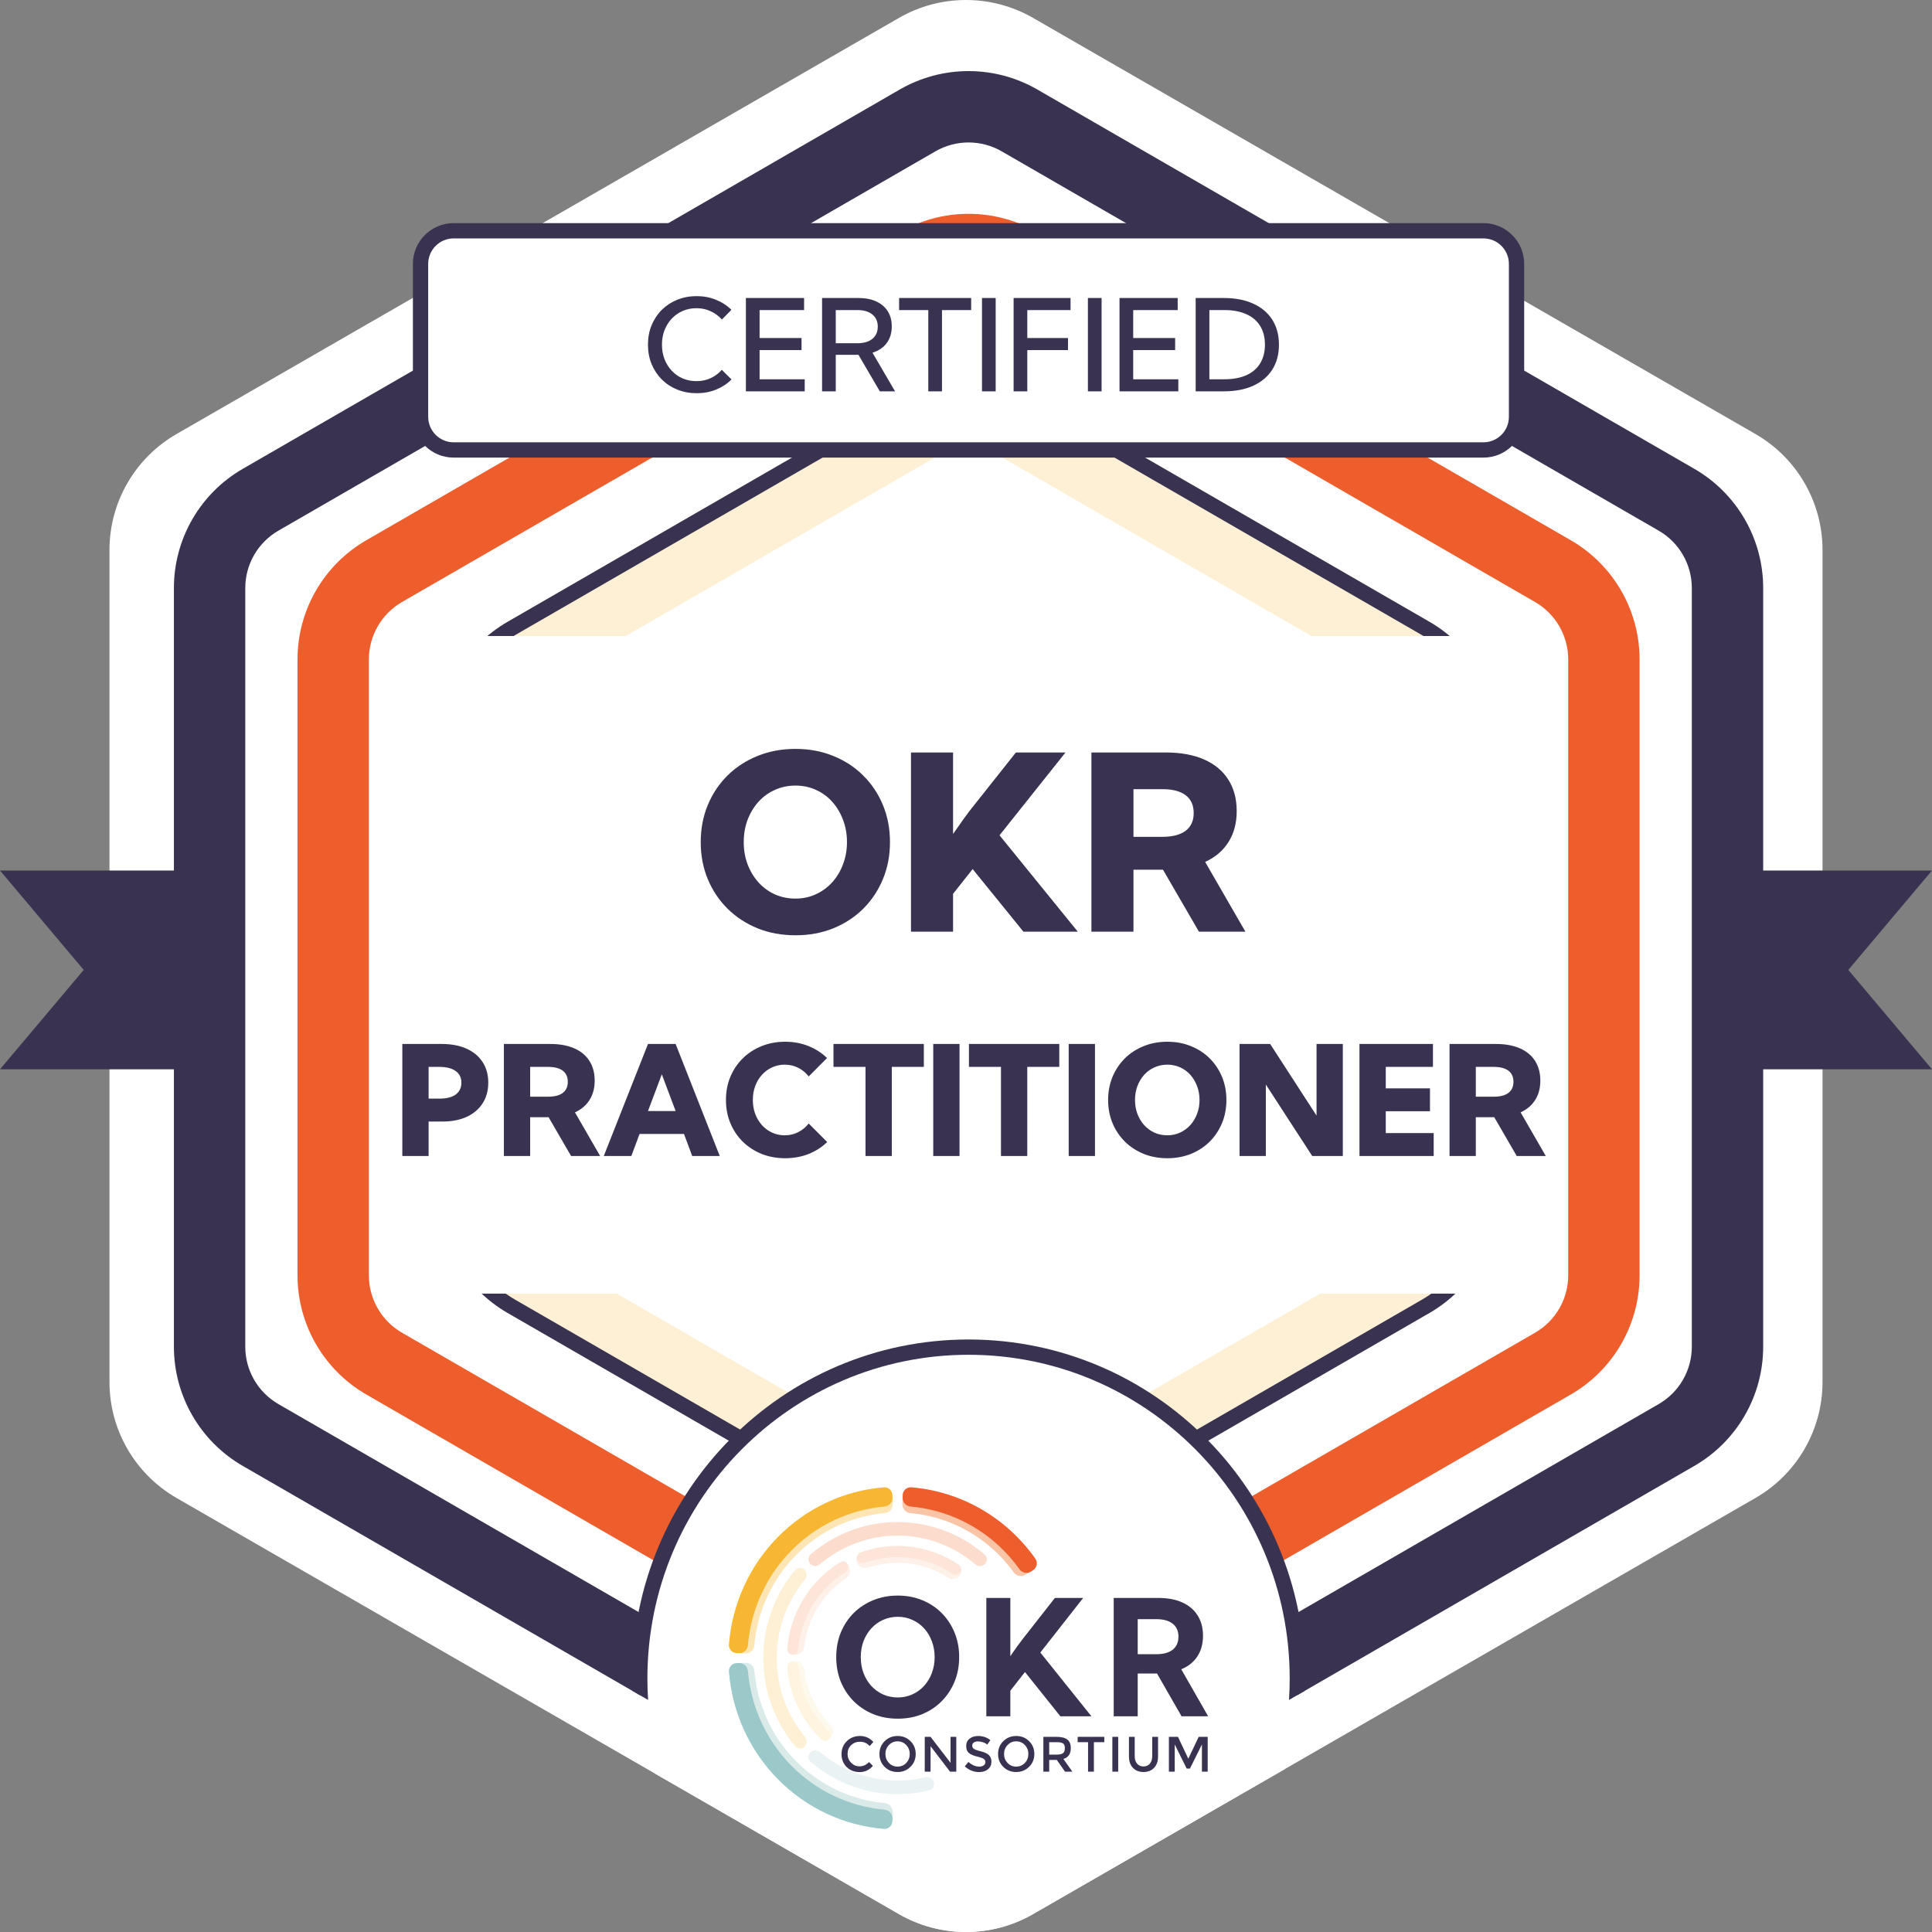 <?xml version="1.0" encoding="UTF-8"?> <svg xmlns="http://www.w3.org/2000/svg" width="600" height="600" viewBox="0 0 600 600" fill="none"><rect x="0" y="0" width="600" height="600" fill="#808080" stroke="none"/><g clip-path="url(#clip0_5317_532)"><path d="M279.163 5.57C292.057 -1.857 307.943 -1.857 320.837 5.57L545.163 134.782C558.057 142.209 566 155.934 566 170.787V429.212C566 444.066 558.057 457.791 545.163 465.217L320.837 594.43C307.943 601.857 292.057 601.857 279.163 594.43L54.837 465.217C41.943 457.791 34 444.066 34 429.212V170.787C34 155.934 41.943 142.209 54.837 134.782L279.163 5.57Z" fill="white"></path><path fill-rule="evenodd" clip-rule="evenodd" d="M311.081 46.999C304.713 43.323 296.868 43.323 290.501 46.999L86.462 164.801C80.094 168.478 76.171 175.272 76.171 182.623V418.229C76.171 425.58 80.094 432.374 86.462 436.051L290.5 553.853C296.868 557.529 304.714 557.529 311.082 553.853L515.12 436.051C521.489 432.374 525.411 425.58 525.411 418.229V182.623C525.411 175.272 521.489 168.478 515.121 164.801L311.081 46.999ZM279.419 27.805C292.644 20.169 308.938 20.169 322.163 27.805L526.202 145.607C539.427 153.243 547.574 167.352 547.574 182.623V270.346H600L574.007 301.216L600 332.087H547.574V418.229C547.574 433.5 539.427 447.609 526.203 455.245L322.163 573.048C308.938 580.682 292.644 580.682 279.42 573.048L75.38 455.245C62.156 447.61 54.008 433.5 54.008 418.229V332.087H0L25.994 301.216L0 270.346H54.008V182.623C54.008 167.352 62.155 153.243 75.379 145.607L279.419 27.805Z" fill="#3A3251"></path><path fill-rule="evenodd" clip-rule="evenodd" d="M311.079 91.325C304.712 87.649 296.866 87.649 290.499 91.325L124.849 186.963C118.481 190.641 114.558 197.434 114.558 204.786V396.064C114.558 403.416 118.48 410.21 124.849 413.887L290.498 509.525C296.866 513.2 304.712 513.201 311.079 509.526M311.079 509.526C317.447 505.85 476.73 413.887 476.73 413.887C483.098 410.209 487.02 403.416 487.02 396.064V204.786C487.02 197.434 483.098 190.641 476.73 186.964L311.079 91.325M322.161 72.131L487.812 167.769C501.036 175.405 509.184 189.515 509.184 204.786V396.064C509.184 411.335 501.036 425.445 487.812 433.08L322.161 528.72C308.936 536.354 292.642 536.354 279.418 528.72L113.767 433.081C100.542 425.445 92.394 411.335 92.394 396.064V204.786C92.394 189.515 100.542 175.405 113.766 167.77L279.417 72.131C292.642 64.495 308.936 64.496 322.161 72.131Z" fill="#EE5E2D"></path><path fill-rule="evenodd" clip-rule="evenodd" d="M311.082 141.987C304.714 138.311 296.869 138.311 290.501 141.987L168.724 212.296C162.355 215.973 158.433 222.766 158.433 230.118V370.737C158.433 378.088 162.355 384.882 168.724 388.559L290.5 458.868C296.868 462.543 304.714 462.544 311.082 458.868M311.082 458.868L432.859 388.559C439.227 384.882 443.15 378.088 443.15 370.737V230.118C443.15 222.767 439.228 215.973 432.859 212.296L311.082 141.987M322.163 122.793L443.941 193.102C457.165 200.737 465.313 214.847 465.313 230.118V370.737C465.313 386.008 457.166 400.117 443.942 407.753L322.163 478.062C308.939 485.696 292.645 485.697 279.42 478.063L157.642 407.753C144.417 400.117 136.27 386.008 136.27 370.737V230.118C136.27 214.847 144.417 200.738 157.641 193.102L279.419 122.793C292.644 115.158 308.938 115.158 322.163 122.793Z" fill="#FEF0D4"></path><path fill-rule="evenodd" clip-rule="evenodd" d="M319.787 126.906C308.031 120.119 293.548 120.119 281.792 126.906L160.014 197.215C148.259 204.002 141.017 216.545 141.017 230.118V370.737C141.017 384.311 148.259 396.853 160.014 403.64L281.792 473.949C293.548 480.736 308.031 480.736 319.787 473.949L441.565 403.64C453.321 396.853 460.562 384.311 460.562 370.737V230.118C460.562 216.545 453.321 204.002 441.565 197.215L319.787 126.906ZM279.417 122.793C292.643 115.158 308.936 115.158 322.161 122.793L443.939 193.102C457.165 200.737 465.311 214.848 465.311 230.118V370.737C465.311 386.007 457.165 400.118 443.939 407.753L322.161 478.062C308.936 485.698 292.643 485.698 279.417 478.062L157.64 407.753C144.414 400.118 136.268 386.007 136.268 370.737V230.118C136.268 214.848 144.414 200.737 157.64 193.102L279.417 122.793Z" fill="#3A3251"></path><path fill-rule="evenodd" clip-rule="evenodd" d="M399.043 549.383L320.837 594.43C307.943 601.857 292.057 601.857 279.163 594.43L202.852 550.474C200.137 541.215 198.68 531.412 198.68 521.268C198.68 464.454 244.378 418.365 300.791 418.365C357.203 418.365 402.901 464.454 402.901 521.268C402.901 531.015 401.556 540.446 399.043 549.383Z" fill="white"></path><path d="M405.208 525.102C405.253 523.829 405.276 522.551 405.276 521.267C405.276 463.16 358.532 415.99 300.79 415.99C243.048 415.99 196.305 463.16 196.305 521.267C196.305 522.551 196.327 523.829 196.373 525.101L201.269 527.928C201.127 525.726 201.054 523.505 201.054 521.267C201.054 465.748 245.707 420.74 300.79 420.74C355.874 420.74 400.526 465.748 400.526 521.267C400.526 523.506 400.454 525.727 400.311 527.929L405.208 525.102Z" fill="#3A3251"></path><path d="M277.142 565.527C277.098 566.955 275.917 568.082 274.513 567.966C262.103 566.95 250.421 561.494 241.584 552.531C232.747 543.567 227.379 531.727 226.393 519.156C226.28 517.732 227.395 516.539 228.804 516.494L231.574 516.407C232.985 516.365 234.155 517.487 234.278 518.91C235.195 529.452 239.738 539.366 247.158 546.892C254.578 554.42 264.36 559.036 274.766 559.979C276.17 560.106 277.277 561.293 277.231 562.72L277.142 565.527Z" fill="#DAEAE9"></path><path d="M277.142 464.35C277.098 462.922 275.917 461.795 274.513 461.911C262.103 462.927 250.421 468.382 241.584 477.346C232.747 486.309 227.379 498.15 226.393 510.721C226.28 512.144 227.395 513.338 228.804 513.382L231.574 513.469C232.985 513.512 234.155 512.39 234.278 510.966C235.195 500.424 239.738 490.511 247.158 482.985C254.578 475.457 264.36 470.841 274.766 469.897C276.17 469.771 277.277 468.583 277.231 467.157L277.142 464.35Z" fill="#FDE5B4"></path><path d="M280.35 464.35C280.396 462.922 281.575 461.795 282.981 461.911C290.581 462.534 297.968 464.827 304.622 468.642C311.274 472.459 317.016 477.694 321.455 483.976C322.275 485.136 321.929 486.742 320.745 487.516L318.413 489.037C317.228 489.81 315.655 489.46 314.824 488.306C311.083 483.105 306.284 478.766 300.74 475.587C295.196 472.407 289.052 470.472 282.726 469.897C281.322 469.771 280.215 468.583 280.261 467.157L280.35 464.35Z" fill="#FAC4A7"></path><path d="M266.125 485.379C265.567 484.068 266.149 482.512 267.481 482.045C272.426 480.307 277.709 479.732 282.929 480.379C288.147 481.027 293.137 482.878 297.522 485.773C298.703 486.554 298.897 488.205 298.041 489.34C297.186 490.475 295.574 490.703 294.382 489.938C290.735 487.597 286.609 486.098 282.3 485.564C277.992 485.029 273.633 485.474 269.534 486.854C268.196 487.304 266.686 486.69 266.125 485.379Z" fill="#FEF1EA"></path><path d="M246.972 515.972C245.563 516.018 244.422 517.215 244.572 518.635C244.988 522.58 246.066 526.432 247.77 530.019C249.472 533.606 251.766 536.866 254.546 539.66C255.548 540.665 257.183 540.512 258.098 539.426C259.015 538.34 258.894 536.697 257.907 535.677C255.665 533.364 253.808 530.69 252.416 527.757C251.025 524.825 250.124 521.685 249.742 518.465C249.575 517.049 248.381 515.926 246.972 515.972Z" fill="#FEF9ED"></path><path d="M251.644 544.22C250.855 545.072 250.895 546.413 251.774 547.168C256.779 551.467 262.727 554.517 269.134 556.055C275.541 557.592 282.206 557.569 288.586 556.001C289.705 555.726 290.334 554.545 290.007 553.426C289.68 552.308 288.521 551.676 287.398 551.944C281.72 553.307 275.794 553.31 270.095 551.944C264.397 550.576 259.104 547.88 254.63 544.081C253.748 543.332 252.431 543.37 251.644 544.22Z" fill="#EAF3F3"></path><path d="M251.638 485.655C250.853 484.806 250.891 483.469 251.768 482.717C259.294 476.25 268.864 472.68 278.777 472.688C288.692 472.694 298.256 476.278 305.774 482.755C306.65 483.508 306.686 484.846 305.899 485.693C305.113 486.541 303.8 486.576 302.922 485.827C296.177 480.082 287.632 476.906 278.774 476.9C269.918 476.894 261.368 480.057 254.616 485.794C253.736 486.541 252.423 486.503 251.638 485.655Z" fill="#FCDDCD"></path><path d="M249.843 487.481C249.002 486.683 247.678 486.723 246.933 487.612C240.551 495.237 237.029 504.927 237.035 514.968C237.043 525.009 240.578 534.694 246.971 542.309C247.716 543.199 249.041 543.237 249.881 542.437C250.72 541.638 250.756 540.303 250.014 539.41C244.346 532.582 241.213 523.93 241.207 514.965C241.2 505.999 244.322 497.344 249.98 490.508C250.72 489.613 250.683 488.28 249.843 487.481Z" fill="#FEF0D4"></path><path d="M266.173 484.407C265.809 483.522 266.221 482.501 267.111 482.177C272.162 480.337 277.577 479.717 282.921 480.378C288.266 481.042 293.373 482.965 297.837 485.984C298.624 486.516 298.781 487.607 298.216 488.378C297.652 489.147 296.582 489.302 295.792 488.775C291.807 486.111 287.259 484.414 282.505 483.825C277.751 483.236 272.933 483.773 268.432 485.386C267.54 485.705 266.537 485.292 266.173 484.407Z" fill="#FDE6D9"></path><path d="M246.972 513.904C245.563 513.858 244.422 512.662 244.572 511.241C245.118 506.055 246.81 501.049 249.533 496.598C252.256 492.146 255.931 488.384 260.272 485.581C261.461 484.813 263.026 485.315 263.693 486.572C264.361 487.83 263.9 489.41 262.722 490.194C259.171 492.554 256.164 495.675 253.915 499.349C251.669 503.022 250.247 507.14 249.742 511.411C249.575 512.828 248.381 513.95 246.972 513.904Z" fill="#FEF1EA"></path><path d="M246.105 513.875C245.16 513.845 244.412 513.043 244.49 512.088C244.935 506.599 246.659 501.29 249.532 496.596C252.404 491.902 256.332 487.974 260.986 485.129C261.795 484.634 262.837 484.954 263.285 485.799C263.733 486.643 263.418 487.691 262.61 488.191C258.485 490.745 255 494.248 252.443 498.424C249.888 502.601 248.342 507.32 247.921 512.199C247.837 513.154 247.051 513.907 246.105 513.875Z" fill="#FDE6D9"></path><path d="M246.111 516.003C245.161 516.033 244.412 516.839 244.49 517.797C244.833 522.023 245.937 526.157 247.751 529.99C249.565 533.824 252.056 537.285 255.094 540.202C255.782 540.864 256.87 540.777 257.489 540.047C258.106 539.317 258.019 538.222 257.334 537.557C254.657 534.954 252.459 531.883 250.851 528.486C249.244 525.088 248.256 521.428 247.932 517.684C247.848 516.726 247.059 515.971 246.111 516.003Z" fill="#FEF4DF"></path><path d="M277.142 565.526C277.098 566.954 275.917 568.081 274.513 567.966C262.103 566.949 250.421 561.494 241.584 552.53C232.747 543.567 227.379 531.726 226.393 519.155C226.28 517.732 227.395 516.538 228.804 516.494L229.579 516.47C230.988 516.426 232.158 517.548 232.279 518.971C233.214 530.028 237.967 540.43 245.746 548.321C253.526 556.212 263.787 561.041 274.701 562.004C276.106 562.127 277.214 563.314 277.168 564.741L277.142 565.526Z" fill="#9BC9C9"></path><path d="M277.142 464.35C277.098 462.922 275.917 461.795 274.513 461.911C262.103 462.927 250.421 468.382 241.584 477.346C232.747 486.309 227.379 498.15 226.393 510.721C226.28 512.144 227.395 513.338 228.804 513.382L229.579 513.406C230.988 513.45 232.158 512.328 232.279 510.905C233.214 499.848 237.967 489.446 245.746 481.555C253.526 473.665 263.787 468.835 274.701 467.872C276.106 467.749 277.214 466.563 277.168 465.135L277.142 464.35Z" fill="#F8B732"></path><path d="M280.353 464.35C280.399 462.922 281.578 461.795 282.984 461.911C290.61 462.536 298.022 464.842 304.692 468.681C311.363 472.521 317.113 477.788 321.549 484.104C322.365 485.268 322.014 486.871 320.827 487.641L320.173 488.065C318.986 488.835 317.412 488.48 316.589 487.321C312.674 481.817 307.627 477.222 301.787 473.861C295.946 470.5 289.467 468.461 282.794 467.872C281.39 467.749 280.283 466.563 280.327 465.135L280.353 464.35Z" fill="#EE5E2D"></path><path d="M278.814 533.753C276.056 533.753 273.507 533.278 271.169 532.332C268.846 531.368 266.822 530.028 265.096 528.312C263.386 526.58 262.055 524.554 261.103 522.235C260.168 519.914 259.699 517.381 259.699 514.636C259.699 511.891 260.168 509.359 261.103 507.038C262.055 504.702 263.386 502.675 265.096 500.961C266.822 499.245 268.846 497.913 271.169 496.965C273.507 496.001 276.056 495.52 278.814 495.52C281.573 495.52 284.114 496.001 286.436 496.965C288.759 497.913 290.768 499.245 292.46 500.961C294.17 502.675 295.501 504.702 296.453 507.038C297.404 509.359 297.881 511.891 297.881 514.636C297.881 517.381 297.404 519.914 296.453 522.235C295.501 524.554 294.17 526.58 292.46 528.312C290.768 530.028 288.759 531.368 286.436 532.332C284.114 533.278 281.573 533.753 278.814 533.753ZM278.814 527.16C280.444 527.16 281.951 526.841 283.34 526.205C284.742 525.567 285.96 524.685 286.992 523.558C288.024 522.413 288.824 521.09 289.387 519.588C289.968 518.068 290.26 516.417 290.26 514.636C290.26 512.855 289.968 511.205 289.387 509.685C288.824 508.165 288.024 506.842 286.992 505.715C285.96 504.572 284.742 503.688 283.34 503.068C281.951 502.431 280.444 502.112 278.814 502.112C277.169 502.112 275.644 502.431 274.242 503.068C272.855 503.688 271.636 504.572 270.588 505.715C269.556 506.842 268.75 508.165 268.169 509.685C267.604 511.205 267.322 512.855 267.322 514.636C267.322 516.417 267.604 518.068 268.169 519.588C268.75 521.106 269.556 522.439 270.588 523.582C271.636 524.709 272.855 525.591 274.242 526.229C275.644 526.849 277.169 527.16 278.814 527.16Z" fill="#3A3251"></path><path d="M313.768 533.015H306.316V496.252H313.768V514.341C314.495 513.261 315.188 512.265 315.85 511.35C316.51 510.435 317.075 509.683 317.542 509.096L327.608 496.252H336.391L323.083 513.212L338.955 533.015H329.302L318.316 519.266L313.768 525.074V533.015Z" fill="#3A3251"></path><path d="M375.199 533.015H366.947L359.326 519.731H353.326V533.015H345.873V496.252H359.665C362.584 496.252 365.084 496.719 367.166 497.65C369.246 498.581 370.836 499.93 371.933 501.693C373.046 503.442 373.601 505.542 373.601 507.992C373.601 510.508 373.012 512.658 371.836 514.437C370.674 516.202 369.013 517.526 366.851 518.408L375.199 533.015ZM353.326 513.728H359.108C361.318 513.728 363.012 513.261 364.19 512.33C365.383 511.382 365.98 510.035 365.98 508.287C365.98 506.537 365.383 505.198 364.19 504.267C363.012 503.319 361.318 502.846 359.108 502.846H353.326V513.728Z" fill="#3A3251"></path><path d="M269.921 547.22L271.078 548.413C269.971 549.696 268.604 550.337 266.975 550.337C265.358 550.337 264.013 549.813 262.936 548.767C261.874 547.706 261.342 546.371 261.342 544.764C261.342 543.143 261.888 541.802 262.98 540.742C264.071 539.665 265.447 539.127 267.104 539.127C268.735 539.127 270.109 539.746 271.23 540.984L270.095 542.244C269.587 541.744 269.105 541.397 268.654 541.206C268.203 541.014 267.673 540.917 267.062 540.917C265.969 540.917 265.053 541.272 264.312 541.98C263.583 542.687 263.219 543.587 263.219 544.677C263.219 545.752 263.583 546.667 264.312 547.418C265.038 548.17 265.904 548.546 266.908 548.546C267.519 548.546 268.043 548.442 268.48 548.236C268.931 548.03 269.411 547.692 269.921 547.22Z" fill="#3A3251"></path><path d="M278.752 540.786C277.69 540.786 276.796 541.169 276.067 541.935C275.339 542.702 274.976 543.631 274.976 544.722C274.976 545.812 275.339 546.74 276.067 547.506C276.796 548.258 277.69 548.635 278.752 548.635C279.815 548.635 280.709 548.258 281.437 547.506C282.164 546.74 282.528 545.812 282.528 544.722C282.528 543.631 282.164 542.702 281.437 541.935C280.709 541.169 279.815 540.786 278.752 540.786ZM278.752 550.315C277.152 550.315 275.812 549.784 274.736 548.722C273.659 547.647 273.121 546.313 273.121 544.722C273.121 543.129 273.659 541.802 274.736 540.742C275.812 539.665 277.152 539.127 278.752 539.127C280.353 539.127 281.692 539.665 282.769 540.742C283.845 541.802 284.383 543.129 284.383 544.722C284.383 546.313 283.837 547.639 282.746 548.7C281.656 549.777 280.324 550.315 278.752 550.315Z" fill="#3A3251"></path><path d="M295.196 539.391H296.985V550.202H295.043L288.997 542.308V550.202H287.186V539.391H288.997L295.196 547.46V539.391Z" fill="#3A3251"></path><path d="M301.936 542.113C301.936 542.569 302.102 542.901 302.437 543.107C302.771 543.357 303.484 543.615 304.576 543.881C305.726 544.161 306.561 544.544 307.085 545.03C307.624 545.516 307.894 546.218 307.894 547.131C307.894 548.089 307.537 548.863 306.824 549.452C306.126 550.043 305.209 550.337 304.074 550.337C302.43 550.337 300.945 549.747 299.621 548.569L300.756 547.198C301.863 548.155 302.982 548.635 304.117 548.635C304.685 548.635 305.143 548.508 305.493 548.258C305.841 547.994 306.017 547.654 306.017 547.242C306.017 546.829 305.857 546.504 305.536 546.268C305.23 546.033 304.678 545.819 303.878 545.627C302.494 545.303 301.535 544.92 300.997 544.478C300.37 543.992 300.058 543.246 300.058 542.244C300.058 541.272 300.406 540.512 301.106 539.968C301.804 539.407 302.699 539.127 303.789 539.127C305.26 539.127 306.519 539.562 307.567 540.431L306.606 541.802C306.286 541.508 305.857 541.272 305.319 541.095C304.779 540.903 304.249 540.808 303.725 540.808C303.186 540.808 302.749 540.925 302.415 541.161C302.095 541.383 301.936 541.7 301.936 542.113Z" fill="#3A3251"></path><path d="M315.594 540.786C314.532 540.786 313.637 541.169 312.909 541.935C312.182 542.702 311.818 543.631 311.818 544.722C311.818 545.812 312.182 546.74 312.909 547.506C313.637 548.258 314.532 548.635 315.594 548.635C316.656 548.635 317.551 548.258 318.279 547.506C319.007 546.74 319.37 545.812 319.37 544.722C319.37 543.631 319.007 542.702 318.279 541.935C317.551 541.169 316.656 540.786 315.594 540.786ZM315.594 550.315C313.993 550.315 312.654 549.784 311.578 548.722C310.501 547.647 309.963 546.313 309.963 544.722C309.963 543.129 310.501 541.802 311.578 540.742C312.654 539.665 313.993 539.127 315.594 539.127C317.195 539.127 318.534 539.665 319.61 540.742C320.687 541.802 321.225 543.129 321.225 544.722C321.225 546.313 320.681 547.639 319.588 548.7C318.497 549.777 317.166 550.315 315.594 550.315Z" fill="#3A3251"></path><path d="M330.247 546.266L333.042 550.202H330.751L328.196 546.554H325.838V550.202H324.027V539.391H327.999C329.616 539.391 330.771 539.671 331.471 540.23C332.184 540.776 332.54 541.667 332.54 542.905C332.54 544.689 331.777 545.81 330.247 546.266ZM328.066 544.917C329.07 544.917 329.76 544.762 330.138 544.453C330.517 544.143 330.707 543.621 330.707 542.883C330.707 542.175 330.517 541.697 330.138 541.447C329.76 541.181 329.084 541.048 328.109 541.048H325.838V544.917H328.066Z" fill="#3A3251"></path><path d="M339.718 541.048V550.202H337.905V541.048H334.676V539.391H342.948V541.048H339.718Z" fill="#3A3251"></path><path d="M345.453 539.391H347.266V550.202H345.453V539.391Z" fill="#3A3251"></path><path d="M355.126 548.589C355.955 548.589 356.609 548.3 357.09 547.726C357.584 547.151 357.831 546.369 357.831 545.383V539.391H359.644V545.448C359.644 546.982 359.229 548.175 358.4 549.03C357.57 549.885 356.479 550.313 355.126 550.313C353.772 550.313 352.681 549.885 351.852 549.03C351.022 548.175 350.607 546.982 350.607 545.448V539.391H352.396V545.383C352.396 546.385 352.645 547.165 353.139 547.726C353.619 548.3 354.282 548.589 355.126 548.589Z" fill="#3A3251"></path><path d="M364.824 550.202H363.012V539.391H365.828L369.037 546.177L372.267 539.391H375.061V550.202H373.27V541.756L369.539 549.252H368.534L364.824 541.756V550.202Z" fill="#3A3251"></path><path d="M460.685 71.666H140.896C135.213 71.666 130.605 76.273 130.605 81.956V129.45C130.605 135.133 135.213 139.74 140.896 139.74H460.685C466.368 139.74 470.975 135.133 470.975 129.45V81.956C470.975 76.273 466.368 71.666 460.685 71.666Z" fill="white"></path><path fill-rule="evenodd" clip-rule="evenodd" d="M140.895 74.04C136.524 74.04 132.98 77.584 132.98 81.956V129.449C132.98 133.821 136.524 137.365 140.895 137.365H460.684C465.056 137.365 468.6 133.821 468.6 129.449V81.956C468.6 77.584 465.056 74.04 460.684 74.04H140.895ZM128.23 81.956C128.23 74.961 133.901 69.291 140.895 69.291H460.684C467.679 69.291 473.349 74.961 473.349 81.956V129.449C473.349 136.444 467.679 142.114 460.684 142.114H140.895C133.901 142.114 128.23 136.444 128.23 129.449V81.956Z" fill="#3A3251"></path><path d="M227.182 117.843C225.843 119.183 224.245 120.233 222.39 120.993C220.547 121.74 218.538 122.114 216.36 122.114C214.183 122.114 212.174 121.74 210.331 120.993C208.489 120.246 206.885 119.196 205.519 117.843C204.167 116.478 203.111 114.88 202.349 113.051C201.602 111.208 201.229 109.205 201.229 107.04C201.229 104.863 201.602 102.86 202.349 101.03C203.111 99.188 204.167 97.591 205.519 96.238C206.885 94.885 208.489 93.835 210.331 93.088C212.174 92.34 214.183 91.967 216.36 91.967C218.526 91.967 220.528 92.347 222.371 93.107C224.226 93.854 225.817 94.891 227.144 96.218L224.187 99.233C223.221 98.138 222.062 97.281 220.709 96.663C219.369 96.032 217.9 95.716 216.303 95.716C214.756 95.716 213.333 95.999 212.032 96.566C210.73 97.12 209.597 97.912 208.631 98.943C207.664 99.961 206.91 101.159 206.369 102.538C205.842 103.916 205.577 105.417 205.577 107.04C205.577 108.664 205.842 110.165 206.369 111.543C206.91 112.922 207.664 114.126 208.631 115.157C209.597 116.175 210.73 116.967 212.032 117.534C213.333 118.088 214.756 118.365 216.303 118.365C217.9 118.365 219.369 118.056 220.709 117.437C222.062 116.806 223.215 115.943 224.168 114.848L227.182 117.843ZM231.646 121.534V92.547H249.716V96.296H235.899V104.973H248.923V108.722H235.899V117.785H249.909V121.534H231.646ZM277.968 121.534H273.235L266.606 110.191H259.552V121.534H255.301V92.547H266.548C268.712 92.547 270.567 92.901 272.114 93.609C273.659 94.318 274.851 95.329 275.689 96.644C276.526 97.958 276.946 99.529 276.946 101.359C276.946 103.407 276.423 105.134 275.38 106.538C274.337 107.942 272.861 108.941 270.954 109.533L277.968 121.534ZM259.552 106.596H266.258C268.242 106.596 269.795 106.145 270.916 105.243C272.036 104.329 272.597 103.06 272.597 101.436C272.597 99.826 272.036 98.57 270.916 97.668C269.807 96.753 268.254 96.296 266.258 96.296H259.552V106.596ZM292.541 121.534H288.289V96.296H279.225V92.547H301.604V96.296H292.541V121.534ZM309.217 92.547H304.967V121.534H309.217V92.547ZM314.784 121.534V92.547H332.465V96.296H319.034V104.973H331.674V108.722H319.034V121.534H314.784ZM342.11 92.547H337.858V121.534H342.11V92.547ZM347.674 121.534V92.547H365.744V96.296H351.927V104.973H364.951V108.722H351.927V117.785H365.937V121.534H347.674ZM371.329 121.534V92.547H380.063C383.594 92.547 386.641 93.133 389.204 94.305C391.769 95.465 393.74 97.127 395.117 99.291C396.496 101.456 397.186 104.039 397.186 107.04C397.186 110.029 396.496 112.613 395.117 114.79C393.74 116.954 391.769 118.623 389.204 119.795C386.641 120.955 383.594 121.534 380.063 121.534H371.329ZM375.58 117.785H380.237C382.905 117.785 385.178 117.367 387.059 116.529C388.94 115.679 390.371 114.455 391.349 112.857C392.342 111.247 392.837 109.308 392.837 107.04C392.837 104.76 392.342 102.821 391.349 101.224C390.371 99.626 388.94 98.409 387.059 97.571C385.178 96.721 382.905 96.296 380.237 96.296H375.58V117.785Z" fill="#3A3251"></path><path d="M462.269 197.523H139.314C133.194 197.523 128.232 202.485 128.232 208.605V390.663C128.232 396.784 133.194 401.745 139.314 401.745H462.269C468.39 401.745 473.351 396.784 473.351 390.663V208.605C473.351 202.485 468.39 197.523 462.269 197.523Z" fill="white"></path><path d="M247.042 290.458C242.786 290.458 238.866 289.741 235.279 288.306C231.717 286.847 228.612 284.819 225.966 282.221C223.319 279.599 221.267 276.531 219.807 273.02C218.348 269.507 217.618 265.673 217.618 261.517C217.618 257.361 218.348 253.527 219.807 250.014C221.267 246.503 223.307 243.447 225.929 240.85C228.576 238.228 231.693 236.2 235.279 234.764C238.866 233.306 242.786 232.576 247.042 232.576C251.295 232.576 255.204 233.306 258.766 234.764C262.353 236.2 265.458 238.228 268.079 240.85C270.701 243.447 272.742 246.503 274.201 250.014C275.661 253.527 276.391 257.361 276.391 261.517C276.391 265.673 275.661 269.507 274.201 273.02C272.742 276.531 270.701 279.599 268.079 282.221C265.458 284.819 262.353 286.847 258.766 288.306C255.204 289.741 251.295 290.458 247.042 290.458ZM247.042 279.067C249.316 279.067 251.419 278.623 253.349 277.731C255.304 276.842 256.998 275.604 258.432 274.02C259.892 272.414 261.017 270.546 261.809 268.418C262.626 266.292 263.033 263.99 263.033 261.517C263.033 259.043 262.626 256.742 261.809 254.615C261.017 252.489 259.904 250.62 258.47 249.012C257.034 247.405 255.34 246.169 253.387 245.303C251.431 244.412 249.316 243.967 247.042 243.967C244.765 243.967 242.639 244.412 240.66 245.303C238.705 246.169 236.998 247.405 235.539 249.012C234.104 250.62 232.979 252.489 232.162 254.615C231.37 256.742 230.974 259.043 230.974 261.517C230.974 263.99 231.37 266.292 232.162 268.418C232.979 270.546 234.104 272.414 235.539 274.02C236.998 275.629 238.705 276.878 240.66 277.769C242.639 278.634 244.765 279.067 247.042 279.067ZM295.982 289.345H282.921V233.689H295.982V258.994C297.195 257.238 298.344 255.606 299.433 254.095C300.546 252.563 301.486 251.325 302.253 250.386L315.498 233.689H330.897L310.415 259.402L334.719 289.345H317.837L302.067 269.903L295.982 277.583V289.345ZM386.775 289.345H372.342L361.174 270.088H352.01V289.345H338.949V233.689H361.99C366.641 233.689 370.611 234.406 373.901 235.841C377.191 237.275 379.702 239.353 381.434 242.075C383.189 244.795 384.068 248.073 384.068 251.908C384.068 255.642 383.213 258.845 381.506 261.517C379.825 264.188 377.412 266.241 374.272 267.675L386.775 289.345ZM352.01 259.885H360.988C364.154 259.885 366.567 259.253 368.224 257.991C369.882 256.73 370.71 254.9 370.71 252.501C370.71 250.076 369.882 248.233 368.224 246.971C366.567 245.711 364.154 245.08 360.988 245.08H352.01V259.885ZM124.945 359.002V324.216H137.236C140.189 324.216 142.74 324.704 144.889 325.677C147.053 326.651 148.715 328.035 149.875 329.828C151.05 331.622 151.637 333.756 151.637 336.229C151.637 338.703 151.05 340.844 149.875 342.653C148.715 344.461 147.069 345.861 144.935 346.85C142.802 347.824 140.266 348.311 137.329 348.311H133.108V359.002H124.945ZM133.108 341.192H136.448C138.658 341.192 140.351 340.766 141.526 339.916C142.701 339.05 143.289 337.822 143.289 336.229C143.289 334.668 142.693 333.462 141.503 332.612C140.328 331.761 138.643 331.336 136.448 331.336H133.108V341.192ZM186.377 359.002H177.354L170.375 346.966H164.647V359.002H156.484V324.216H170.884C173.791 324.216 176.273 324.666 178.33 325.562C180.385 326.458 181.955 327.758 183.036 329.458C184.135 331.158 184.683 333.207 184.683 335.604C184.683 337.937 184.149 339.94 183.082 341.61C182.031 343.279 180.524 344.562 178.561 345.458L186.377 359.002ZM164.647 340.589H170.259C172.238 340.589 173.745 340.195 174.78 339.406C175.817 338.618 176.335 337.473 176.335 335.974C176.335 334.459 175.817 333.308 174.78 332.518C173.745 331.73 172.238 331.336 170.259 331.336H164.647V340.589ZM196.07 359.002H187.512L201.24 324.216H209.821L223.526 359.002H214.969L212.419 352.161H198.62L196.07 359.002ZM201.24 345.042H209.821L205.531 333.633L201.24 345.042ZM256.896 354.666C255.274 356.243 253.349 357.479 251.123 358.375C248.897 359.257 246.47 359.697 243.84 359.697C241.197 359.697 238.754 359.249 236.512 358.353C234.271 357.441 232.323 356.173 230.669 354.55C229.015 352.91 227.732 350.993 226.819 348.799C225.907 346.603 225.451 344.206 225.451 341.61C225.451 339.012 225.907 336.615 226.819 334.421C227.732 332.225 229.015 330.316 230.669 328.692C232.323 327.053 234.271 325.787 236.512 324.889C238.754 323.977 241.197 323.521 243.84 323.521C246.454 323.521 248.865 323.969 251.077 324.867C253.287 325.747 255.212 326.984 256.85 328.576L251.147 334.304C250.265 333.161 249.182 332.263 247.9 331.614C246.616 330.965 245.218 330.641 243.703 330.641C242.295 330.641 240.989 330.919 239.783 331.475C238.577 332.032 237.525 332.805 236.629 333.794C235.732 334.784 235.037 335.944 234.541 337.272C234.047 338.602 233.8 340.039 233.8 341.586C233.8 343.163 234.047 344.616 234.541 345.946C235.037 347.26 235.732 348.419 236.629 349.424C237.525 350.414 238.577 351.186 239.783 351.743C240.989 352.301 242.295 352.578 243.703 352.578C245.218 352.578 246.608 352.253 247.876 351.604C249.16 350.955 250.249 350.059 251.147 348.914L256.896 354.666ZM276.956 359.002H268.793V331.336H258.845V324.216H286.906V331.336H276.956V359.002ZM297.989 324.216H289.827V359.002H297.989V324.216ZM319.024 359.002H310.86V331.336H300.912V324.216H328.972V331.336H319.024V359.002ZM340.057 324.216H331.895V359.002H340.057V324.216ZM362.528 359.697C359.868 359.697 357.419 359.249 355.178 358.353C352.95 357.441 351.011 356.173 349.357 354.55C347.702 352.91 346.418 350.993 345.506 348.799C344.595 346.603 344.139 344.206 344.139 341.61C344.139 339.012 344.595 336.615 345.506 334.421C346.418 332.225 347.694 330.316 349.333 328.692C350.987 327.053 352.936 325.787 355.178 324.889C357.419 323.977 359.868 323.521 362.528 323.521C365.188 323.521 367.63 323.977 369.856 324.889C372.098 325.787 374.039 327.053 375.677 328.692C377.316 330.316 378.592 332.225 379.504 334.421C380.416 336.615 380.872 339.012 380.872 341.61C380.872 344.206 380.416 346.603 379.504 348.799C378.592 350.993 377.316 352.91 375.677 354.55C374.039 356.173 372.098 357.441 369.856 358.353C367.63 359.249 365.188 359.697 362.528 359.697ZM362.528 352.578C363.951 352.578 365.265 352.301 366.47 351.743C367.692 351.186 368.751 350.414 369.647 349.424C370.559 348.419 371.264 347.252 371.758 345.922C372.267 344.593 372.524 343.155 372.524 341.61C372.524 340.063 372.267 338.626 371.758 337.296C371.264 335.966 370.567 334.799 369.671 333.794C368.773 332.789 367.714 332.016 366.494 331.475C365.272 330.919 363.951 330.641 362.528 330.641C361.106 330.641 359.777 330.919 358.54 331.475C357.318 332.016 356.251 332.789 355.339 333.794C354.443 334.799 353.739 335.966 353.229 337.296C352.735 338.626 352.486 340.063 352.486 341.61C352.486 343.155 352.735 344.593 353.229 345.922C353.739 347.252 354.443 348.419 355.339 349.424C356.251 350.429 357.318 351.21 358.54 351.767C359.777 352.307 361.106 352.578 362.528 352.578ZM417.025 359.002H407.517L393.115 336.808V359.002H384.953V324.216H394.461L408.863 346.456V324.216H417.025V359.002ZM422.197 359.002V324.216H445.016V331.336H430.36V337.993H444.088V345.112H430.36V351.883H445.247V359.002H422.197ZM480.055 359.002H471.035L464.055 346.966H458.327V359.002H450.164V324.216H464.564C467.471 324.216 469.953 324.666 472.008 325.562C474.065 326.458 475.634 327.758 476.716 329.458C477.814 331.158 478.363 333.207 478.363 335.604C478.363 337.937 477.829 339.94 476.762 341.61C475.711 343.279 474.204 344.562 472.241 345.458L480.055 359.002ZM458.327 340.589H463.939C465.918 340.589 467.425 340.195 468.46 339.406C469.496 338.618 470.015 337.473 470.015 335.974C470.015 334.459 469.496 333.308 468.46 332.518C467.425 331.73 465.918 331.336 463.939 331.336H458.327V340.589Z" fill="#3A3251"></path></g><defs><clipPath id="clip0_5317_532"><rect width="600" height="600" fill="white"></rect></clipPath></defs></svg> 